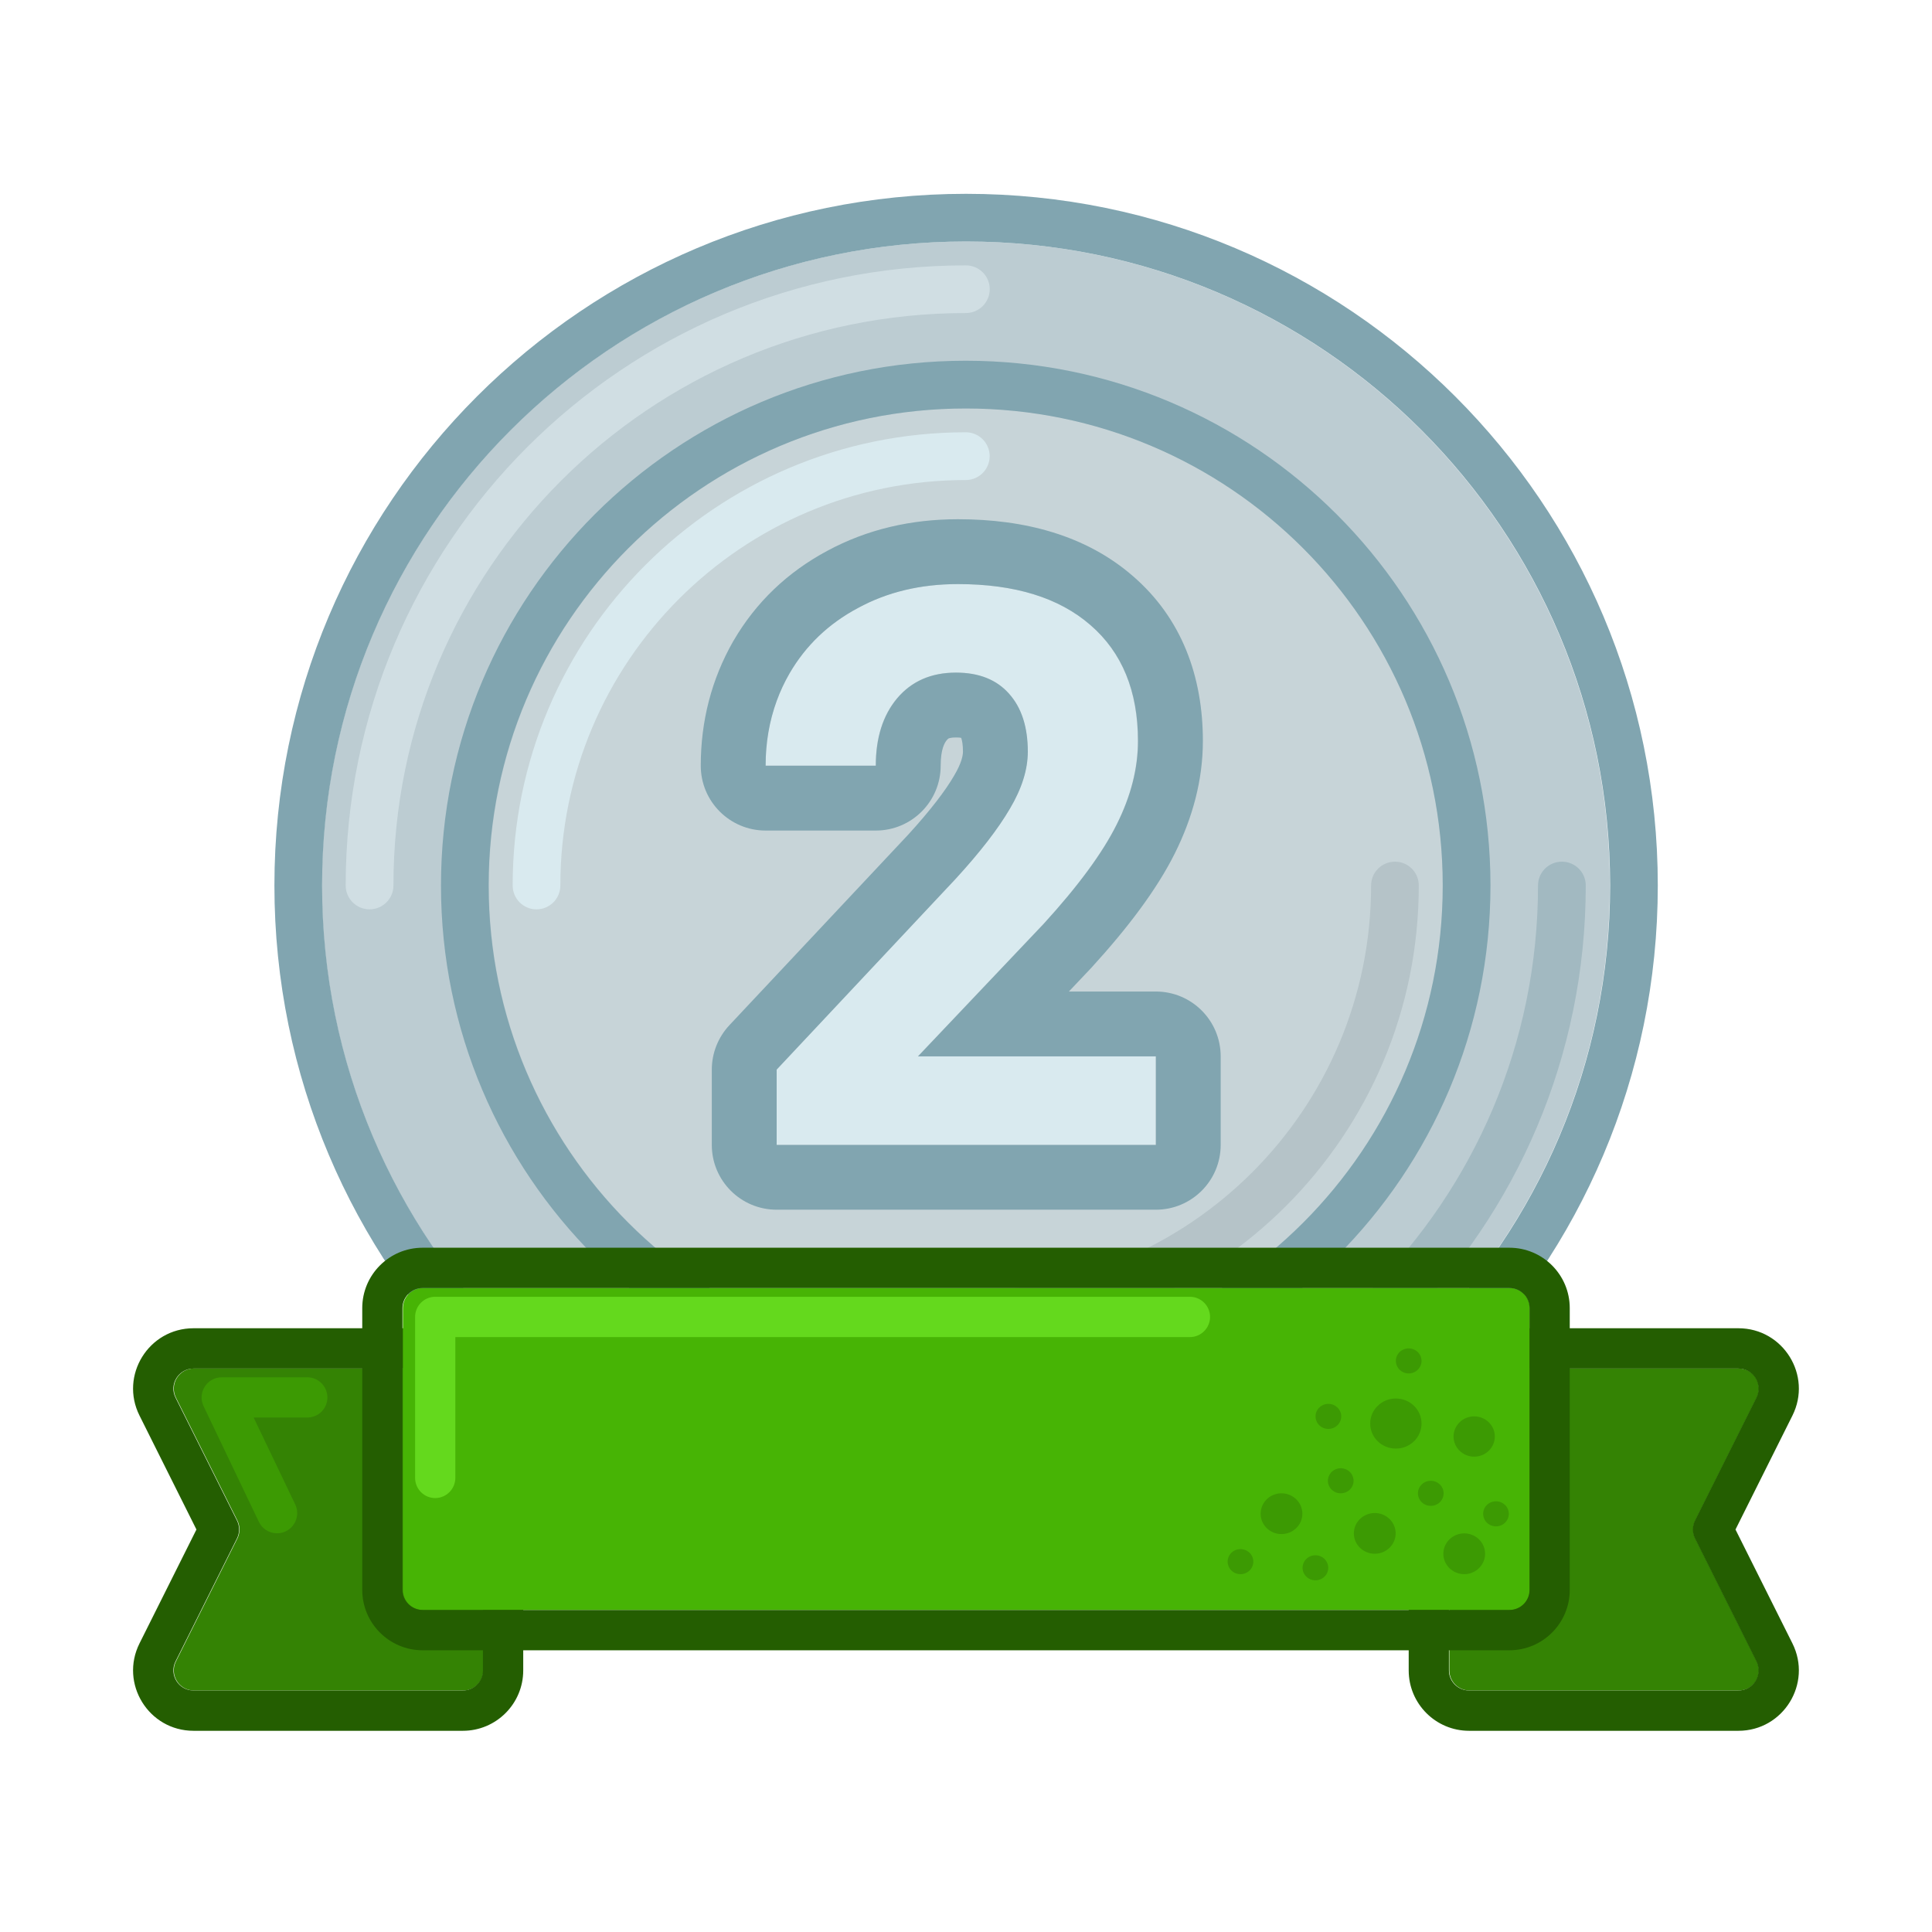 <svg width="28" height="28" viewBox="0 0 28 28" fill="none" xmlns="http://www.w3.org/2000/svg">
<g clip-path="url(#clip0_9207_87817)">
<path d="M23.331 12.833C23.331 17.988 19.152 22.167 13.997 22.167C8.843 22.167 4.664 17.988 4.664 12.833C4.664 7.679 8.843 3.5 13.997 3.5C19.152 3.5 23.331 7.679 23.331 12.833Z" fill="#BCCCD2"/>
<path fill-rule="evenodd" clip-rule="evenodd" d="M24.026 12.833C24.026 18.37 19.538 22.858 14.001 22.858C8.465 22.858 3.977 18.37 3.977 12.833C3.977 7.297 8.465 2.809 14.001 2.809C19.538 2.809 24.026 7.297 24.026 12.833ZM14.001 22.167C19.156 22.167 23.335 17.988 23.335 12.833C23.335 7.679 19.156 3.5 14.001 3.5C8.847 3.5 4.668 7.679 4.668 12.833C4.668 17.988 8.847 22.167 14.001 22.167Z" fill="#81A5B0"/>
<path fill-rule="evenodd" clip-rule="evenodd" d="M5.356 13.179C5.165 13.179 5.01 13.024 5.01 12.833C5.01 7.87 9.034 3.846 13.998 3.846C14.189 3.846 14.344 4 14.344 4.191C14.344 4.382 14.189 4.537 13.998 4.537C9.416 4.537 5.702 8.251 5.702 12.833C5.702 13.024 5.547 13.179 5.356 13.179Z" fill="#D0DEE3"/>
<path fill-rule="evenodd" clip-rule="evenodd" d="M22.636 12.488C22.827 12.488 22.982 12.642 22.982 12.833C22.982 17.797 18.958 21.821 13.994 21.821C13.803 21.821 13.648 21.666 13.648 21.475C13.648 21.284 13.803 21.13 13.994 21.13C18.576 21.13 22.29 17.415 22.29 12.833C22.29 12.642 22.445 12.488 22.636 12.488Z" fill="#A2B9C1"/>
<path d="M20.913 12.833C20.913 16.652 17.818 19.747 13.999 19.747C10.181 19.747 7.086 16.652 7.086 12.833C7.086 9.015 10.181 5.92 13.999 5.92C17.818 5.92 20.913 9.015 20.913 12.833Z" fill="#C7D4D8"/>
<path fill-rule="evenodd" clip-rule="evenodd" d="M21.601 12.833C21.601 17.033 18.196 20.438 13.996 20.438C9.795 20.438 6.391 17.033 6.391 12.833C6.391 8.633 9.795 5.228 13.996 5.228C18.196 5.228 21.601 8.633 21.601 12.833ZM13.996 19.747C17.814 19.747 20.909 16.652 20.909 12.833C20.909 9.015 17.814 5.92 13.996 5.92C10.177 5.92 7.082 9.015 7.082 12.833C7.082 16.652 10.177 19.747 13.996 19.747Z" fill="#81A5B0"/>
<path fill-rule="evenodd" clip-rule="evenodd" d="M13.995 18.71C17.24 18.71 19.871 16.079 19.871 12.833C19.871 12.642 20.026 12.488 20.217 12.488C20.408 12.488 20.562 12.642 20.562 12.833C20.562 16.461 17.622 19.401 13.995 19.401C13.804 19.401 13.649 19.247 13.649 19.056C13.649 18.865 13.804 18.71 13.995 18.71Z" fill="#B5C3C8"/>
<path fill-rule="evenodd" clip-rule="evenodd" d="M13.998 6.957C10.752 6.957 8.121 9.588 8.121 12.833C8.121 13.024 7.966 13.179 7.775 13.179C7.584 13.179 7.43 13.024 7.43 12.833C7.43 9.206 10.37 6.265 13.998 6.265C14.188 6.265 14.343 6.42 14.343 6.611C14.343 6.802 14.188 6.957 13.998 6.957Z" fill="#D9EAEF"/>
<path d="M3.44 22.036L2.55 20.256C2.453 20.061 2.594 19.833 2.811 19.833L6.714 19.833C6.875 19.833 7.005 19.964 7.005 20.125L7.005 24.208C7.005 24.369 6.875 24.5 6.714 24.5L2.811 24.5C2.594 24.5 2.453 24.272 2.55 24.078L3.44 22.297C3.481 22.215 3.481 22.118 3.44 22.036Z" fill="#348304"/>
<path d="M24.571 22.036L25.461 20.256C25.558 20.061 25.417 19.833 25.2 19.833L21.297 19.833C21.136 19.833 21.005 19.964 21.005 20.125L21.005 24.208C21.005 24.369 21.136 24.5 21.297 24.5L25.2 24.5C25.417 24.5 25.558 24.272 25.461 24.078L24.571 22.297C24.53 22.215 24.53 22.118 24.571 22.036Z" fill="#348304"/>
<path fill-rule="evenodd" clip-rule="evenodd" d="M2.847 22.167L2.022 20.516C1.731 19.935 2.154 19.25 2.805 19.25L6.708 19.25C7.191 19.25 7.583 19.642 7.583 20.125L7.583 24.209C7.583 24.692 7.191 25.084 6.708 25.084L2.805 25.084C2.154 25.084 1.731 24.399 2.022 23.817L2.847 22.167ZM2.912 22.297C2.912 22.297 2.912 22.297 2.912 22.297L3.173 22.167L2.912 22.297L2.912 22.297ZM25.152 22.167L25.977 20.516C26.268 19.935 25.845 19.25 25.194 19.25L21.291 19.25C20.808 19.25 20.416 19.642 20.416 20.125L20.416 24.209C20.416 24.692 20.808 25.084 21.291 25.084L25.194 25.084C25.845 25.084 26.268 24.399 25.977 23.817L25.152 22.167ZM25.455 20.256L24.565 22.036C24.524 22.119 24.524 22.215 24.565 22.297L25.455 24.078C25.552 24.272 25.411 24.5 25.194 24.5L21.291 24.5C21.13 24.5 20.999 24.369 20.999 24.209L20.999 20.125C20.999 19.964 21.13 19.834 21.291 19.834L25.194 19.834C25.411 19.834 25.552 20.062 25.455 20.256ZM2.544 20.256L3.434 22.036C3.475 22.119 3.475 22.215 3.434 22.297L2.544 24.078C2.447 24.272 2.588 24.5 2.805 24.5L6.708 24.5C6.869 24.5 6.999 24.369 6.999 24.209L6.999 20.125C6.999 19.964 6.869 19.834 6.708 19.834L2.805 19.834C2.588 19.834 2.447 20.062 2.544 20.256Z" fill="#245E01"/>
<path fill-rule="evenodd" clip-rule="evenodd" d="M2.967 20.097C3.02 20.012 3.113 19.961 3.214 19.961H4.453C4.614 19.961 4.745 20.092 4.745 20.253C4.745 20.414 4.614 20.544 4.453 20.544H3.676L4.279 21.804C4.348 21.949 4.287 22.123 4.141 22.193C3.996 22.262 3.822 22.201 3.752 22.056L2.95 20.379C2.907 20.288 2.913 20.182 2.967 20.097Z" fill="#3C9A03"/>
<path d="M22.172 23.042L22.172 18.958C22.172 18.797 22.041 18.667 21.88 18.667L6.13 18.667C5.969 18.667 5.839 18.797 5.839 18.958L5.839 23.042C5.839 23.203 5.969 23.333 6.13 23.333L21.88 23.333C22.041 23.333 22.172 23.203 22.172 23.042Z" fill="#47B405"/>
<path fill-rule="evenodd" clip-rule="evenodd" d="M22.75 18.958L22.75 23.042C22.75 23.525 22.358 23.917 21.875 23.917L6.125 23.917C5.642 23.917 5.25 23.525 5.25 23.042L5.25 18.958C5.25 18.475 5.642 18.083 6.125 18.083L21.875 18.083C22.358 18.083 22.75 18.475 22.75 18.958ZM22.167 18.958L22.167 23.042C22.167 23.203 22.036 23.333 21.875 23.333L6.125 23.333C5.964 23.333 5.833 23.203 5.833 23.042L5.833 18.958C5.833 18.797 5.964 18.667 6.125 18.667L21.875 18.667C22.036 18.667 22.167 18.797 22.167 18.958Z" fill="#245E01"/>
<path fill-rule="evenodd" clip-rule="evenodd" d="M6.016 19.086C6.016 18.925 6.146 18.794 6.307 18.794H17.245C17.406 18.794 17.537 18.925 17.537 19.086C17.537 19.247 17.406 19.378 17.245 19.378H6.599V21.419C6.599 21.58 6.468 21.711 6.307 21.711C6.146 21.711 6.016 21.58 6.016 21.419V19.086Z" fill="#64D91D"/>
<path d="M21.365 21.111C21.2 21.111 21.066 20.98 21.066 20.819C21.066 20.658 21.2 20.527 21.365 20.527C21.53 20.527 21.664 20.658 21.664 20.819C21.664 20.98 21.53 21.111 21.365 21.111Z" fill="#3C9A03"/>
<path d="M20.23 20.994C20.024 20.994 19.858 20.832 19.858 20.631C19.858 20.431 20.024 20.268 20.23 20.268C20.435 20.268 20.602 20.431 20.602 20.631C20.602 20.832 20.435 20.994 20.23 20.994Z" fill="#3C9A03"/>
<path d="M20.736 21.824C20.633 21.824 20.55 21.743 20.55 21.642C20.55 21.542 20.633 21.461 20.736 21.461C20.839 21.461 20.922 21.542 20.922 21.642C20.922 21.743 20.839 21.824 20.736 21.824Z" fill="#3C9A03"/>
<path d="M20.416 19.905C20.313 19.905 20.23 19.823 20.23 19.723C20.23 19.623 20.313 19.542 20.416 19.542C20.518 19.542 20.602 19.623 20.602 19.723C20.602 19.823 20.518 19.905 20.416 19.905Z" fill="#3C9A03"/>
<path d="M19.431 21.642C19.328 21.642 19.245 21.561 19.245 21.461C19.245 21.361 19.328 21.279 19.431 21.279C19.534 21.279 19.617 21.361 19.617 21.461C19.617 21.561 19.534 21.642 19.431 21.642Z" fill="#3C9A03"/>
<path d="M19.252 20.709C19.149 20.709 19.066 20.628 19.066 20.527C19.066 20.427 19.149 20.346 19.252 20.346C19.354 20.346 19.438 20.427 19.438 20.527C19.438 20.628 19.354 20.709 19.252 20.709Z" fill="#3C9A03"/>
<path d="M17.978 22.814C17.875 22.814 17.792 22.733 17.792 22.632C17.792 22.532 17.875 22.451 17.978 22.451C18.081 22.451 18.164 22.532 18.164 22.632C18.164 22.733 18.081 22.814 17.978 22.814Z" fill="#3C9A03"/>
<path d="M21.681 22.121C21.578 22.121 21.495 22.04 21.495 21.939C21.495 21.839 21.578 21.758 21.681 21.758C21.784 21.758 21.867 21.839 21.867 21.939C21.867 22.04 21.784 22.121 21.681 22.121Z" fill="#3C9A03"/>
<path d="M19.924 22.518C19.757 22.518 19.621 22.386 19.621 22.223C19.621 22.06 19.757 21.928 19.924 21.928C20.091 21.928 20.227 22.06 20.227 22.223C20.227 22.386 20.091 22.518 19.924 22.518Z" fill="#3C9A03"/>
<path d="M21.221 22.814C21.054 22.814 20.918 22.681 20.918 22.518C20.918 22.355 21.054 22.223 21.221 22.223C21.388 22.223 21.523 22.355 21.523 22.518C21.523 22.681 21.388 22.814 21.221 22.814Z" fill="#3C9A03"/>
<path d="M18.572 22.233C18.405 22.233 18.27 22.101 18.27 21.938C18.27 21.775 18.405 21.642 18.572 21.642C18.739 21.642 18.875 21.775 18.875 21.938C18.875 22.101 18.739 22.233 18.572 22.233Z" fill="#3C9A03"/>
<path d="M19.064 22.903C18.961 22.903 18.878 22.822 18.878 22.722C18.878 22.622 18.961 22.54 19.064 22.54C19.167 22.54 19.25 22.622 19.25 22.722C19.25 22.822 19.167 22.903 19.064 22.903Z" fill="#3C9A03"/>
<path d="M16.749 16.593H11.253V15.502L13.847 12.738C14.203 12.349 14.466 12.009 14.635 11.719C14.807 11.429 14.893 11.154 14.893 10.893C14.893 10.537 14.803 10.258 14.624 10.056C14.444 9.851 14.187 9.748 13.853 9.748C13.493 9.748 13.208 9.873 12.999 10.122C12.793 10.368 12.691 10.693 12.691 11.097H11.094C11.094 10.609 11.209 10.163 11.441 9.759C11.676 9.355 12.006 9.039 12.432 8.812C12.858 8.58 13.341 8.465 13.88 8.465C14.706 8.465 15.347 8.663 15.802 9.059C16.261 9.456 16.49 10.016 16.49 10.739C16.49 11.136 16.388 11.539 16.182 11.95C15.976 12.362 15.624 12.841 15.125 13.388L13.302 15.31H16.749V16.593Z" fill="#D9EAEF"/>
<path fill-rule="evenodd" clip-rule="evenodd" d="M17.691 16.593C17.691 17.112 17.27 17.532 16.752 17.532H11.256C10.737 17.532 10.316 17.112 10.316 16.593V15.502C10.316 15.263 10.407 15.034 10.57 14.859L13.16 12.099C13.491 11.737 13.704 11.454 13.825 11.246L13.829 11.239C13.94 11.052 13.956 10.942 13.956 10.893C13.956 10.793 13.943 10.734 13.934 10.705C13.932 10.7 13.931 10.696 13.929 10.693C13.914 10.69 13.89 10.688 13.855 10.688C13.785 10.688 13.755 10.699 13.749 10.702C13.746 10.704 13.743 10.705 13.74 10.707C13.738 10.709 13.731 10.715 13.722 10.726C13.691 10.763 13.633 10.856 13.633 11.097C13.633 11.616 13.212 12.037 12.693 12.037H11.096C10.577 12.037 10.156 11.616 10.156 11.097C10.156 10.453 10.311 9.845 10.627 9.292L10.631 9.286C10.956 8.727 11.415 8.291 11.988 7.984C12.566 7.671 13.205 7.525 13.883 7.525C14.851 7.525 15.74 7.758 16.42 8.35C17.125 8.959 17.433 9.801 17.433 10.739C17.433 11.303 17.285 11.85 17.025 12.371C16.764 12.892 16.348 13.444 15.821 14.021C15.817 14.026 15.813 14.03 15.809 14.034L15.491 14.37H16.752C17.27 14.37 17.691 14.79 17.691 15.31V16.593ZM13.304 15.31L15.127 13.388C15.626 12.841 15.979 12.362 16.184 11.95C16.39 11.539 16.493 11.136 16.493 10.739C16.493 10.016 16.263 9.456 15.804 9.059C15.349 8.663 14.709 8.465 13.883 8.465C13.343 8.465 12.86 8.58 12.434 8.812C12.008 9.039 11.678 9.355 11.443 9.759C11.369 9.887 11.307 10.02 11.257 10.157C11.15 10.451 11.096 10.764 11.096 11.097H12.693C12.693 10.693 12.796 10.368 13.001 10.122C13.211 9.873 13.495 9.748 13.855 9.748C14.189 9.748 14.446 9.851 14.626 10.056C14.806 10.258 14.896 10.537 14.896 10.893C14.896 11.154 14.809 11.429 14.637 11.719C14.468 12.009 14.206 12.349 13.849 12.738L11.256 15.502V16.593H16.752V15.31H13.304Z" fill="#81A5B0"/>
</g>
<defs>
<clipPath id="clip0_9207_87817">
<rect width="28" height="28" fill="white"/>
</clipPath>
</defs>
</svg>
